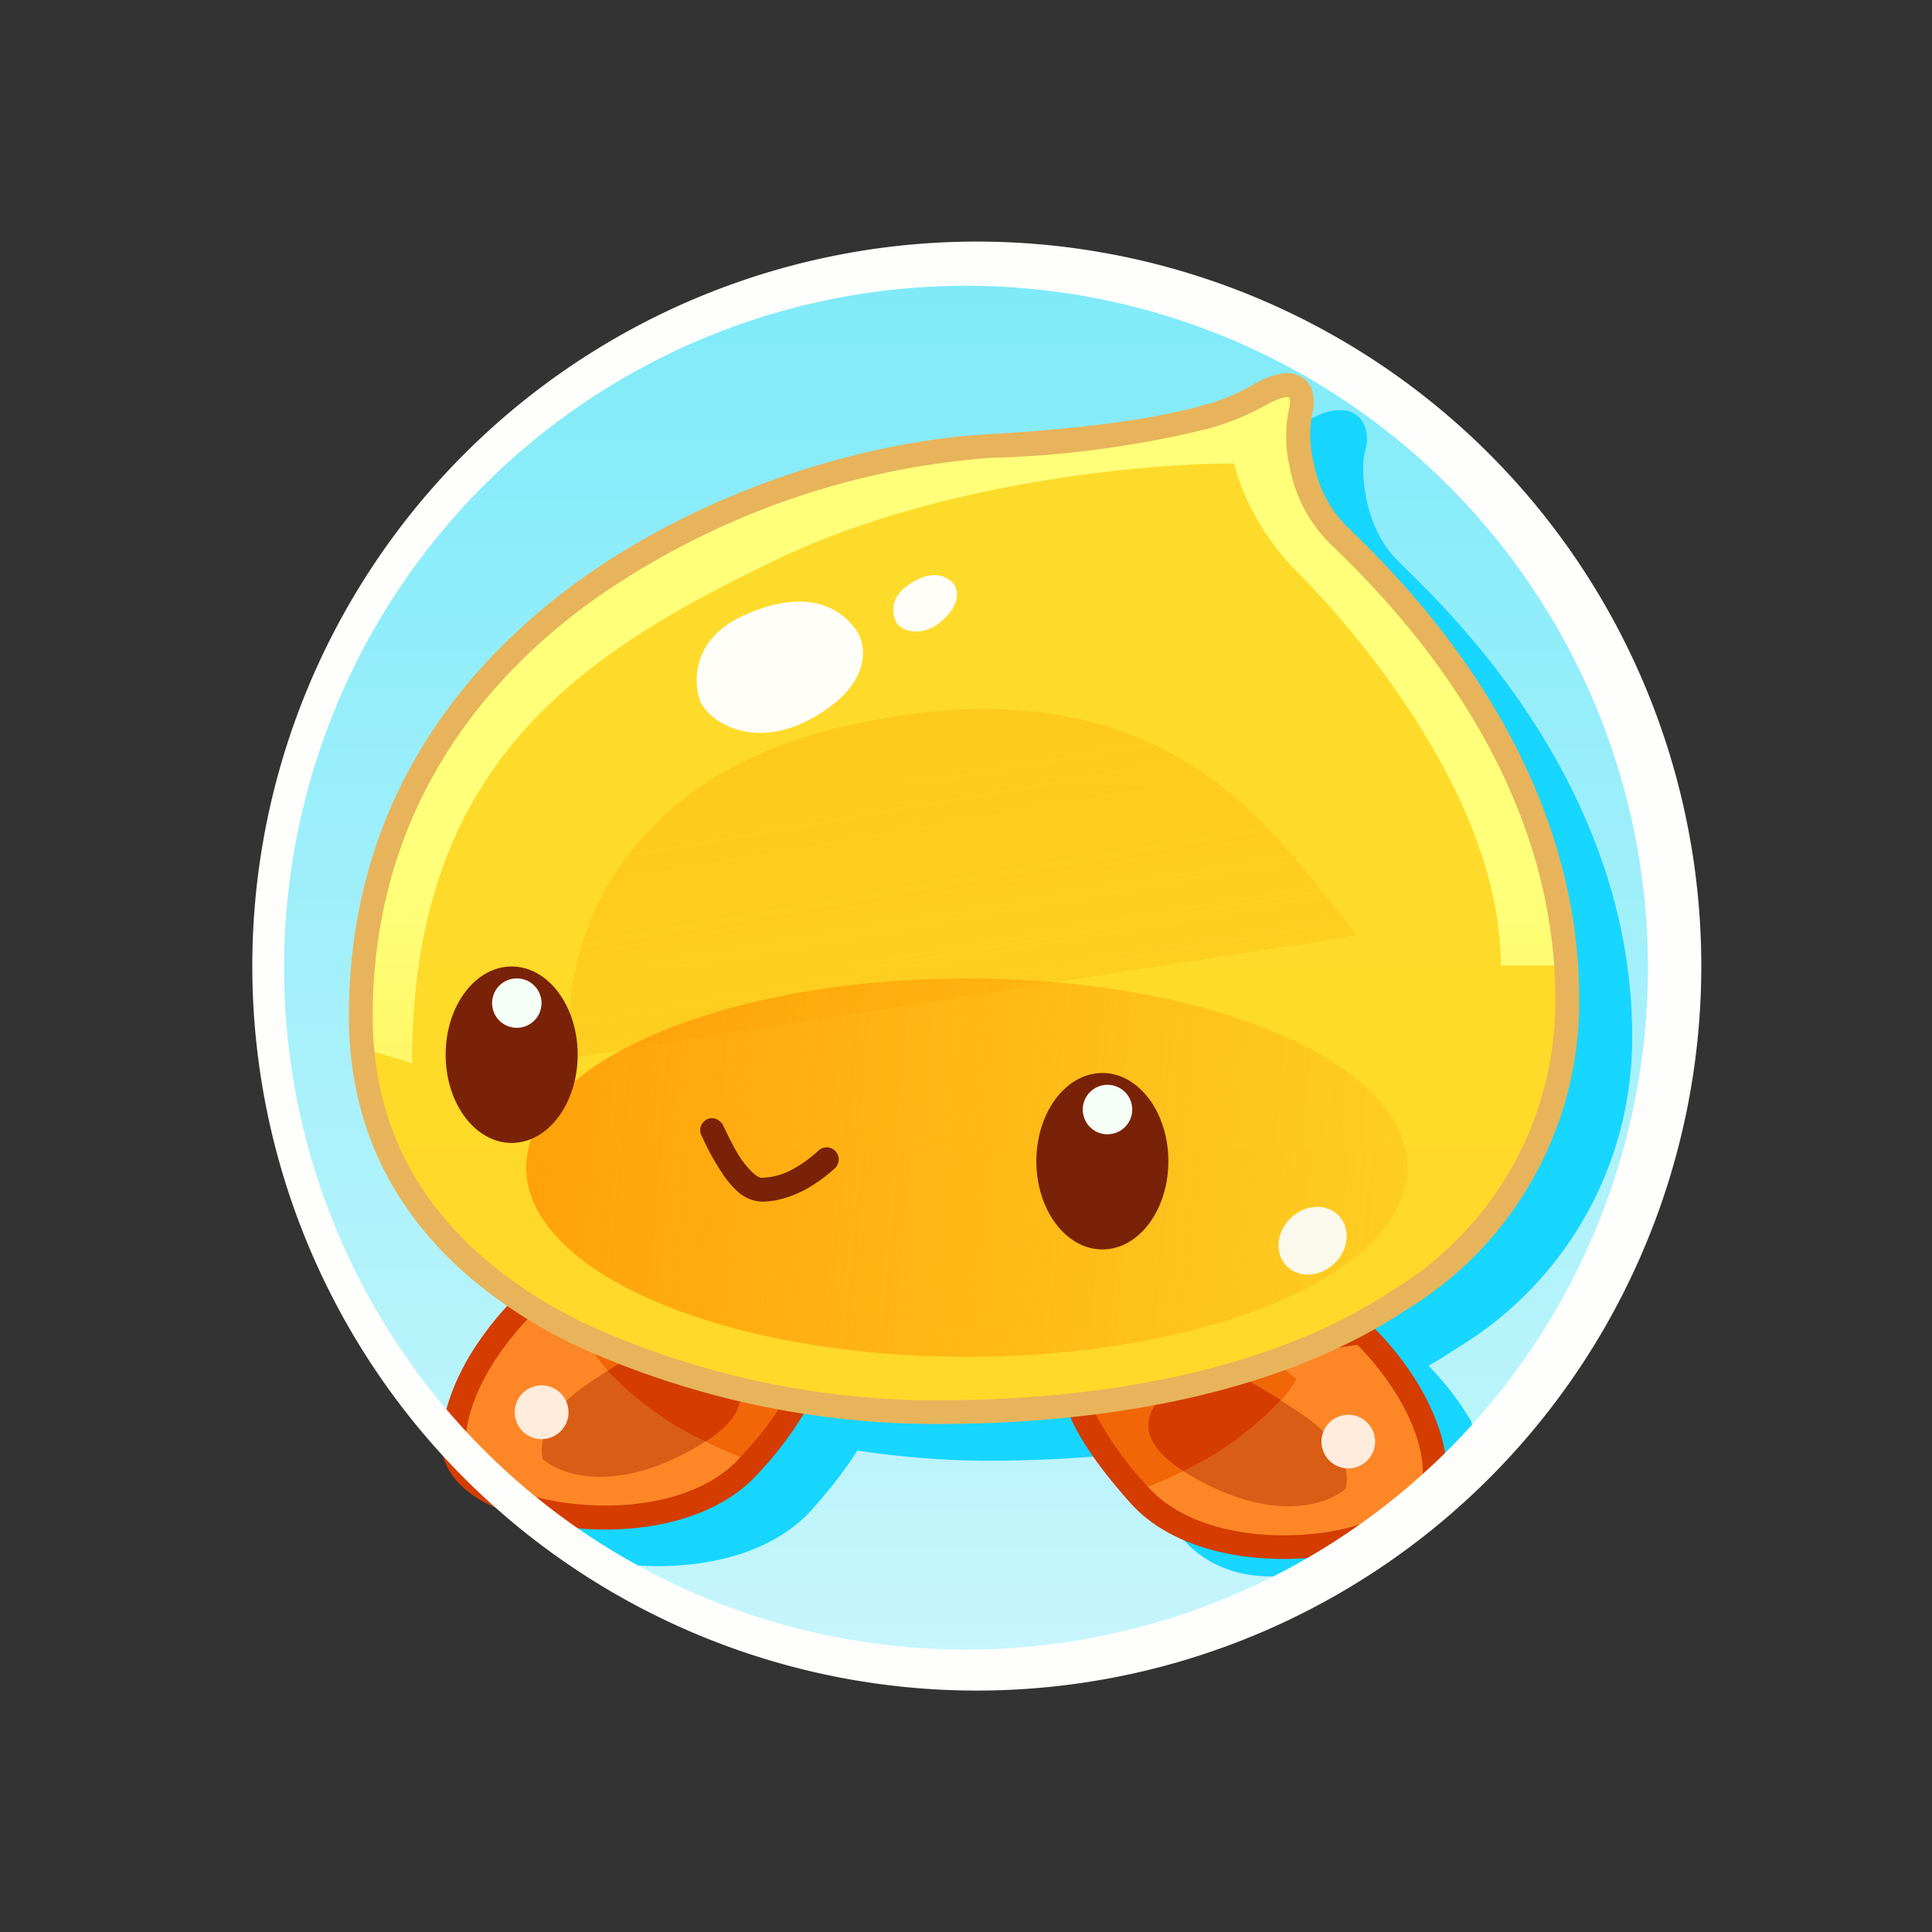 <svg xmlns="http://www.w3.org/2000/svg" width="1em" height="1em" viewBox="0 0 24 24"><rect x="0" y="0" width="24" height="24" fill="#333333" stroke="none"/><g fill="none"><path fill="url(#SVGoty6Cbrr)" d="M12 20.602a8.603 8.603 0 1 0 0-17.206a8.603 8.603 0 0 0 0 17.206"/><path fill="#17D6FF" d="M16.643 5.096c.053 0 .122.005.175.042c.127.064.206.238.138.477c-.027.09-.037.317.02.592c.054.265.176.551.387.758l.09.09c.625.608 2.822 2.763 2.822 5.812a4.49 4.49 0 0 1-2.16 3.87c-.122.08-.243.16-.37.228c.158.159.36.402.529.688c.317.97-2.404 2.785-3.579 1.467a4.4 4.4 0 0 1-.741-1.059c-.53.053-1.09.085-1.679.085c-.465 0-1.027-.037-1.625-.127c-.127.206-.312.45-.566.736c-.54.603-1.509.767-2.324.677c-.408-.042-.794-.153-1.086-.317c-.285-.16-.513-.397-.524-.7c-.01-.402.16-.804.355-1.132c.143-.238.312-.45.455-.604a4.2 4.2 0 0 1-1.97-3.6c0-2.51 1.277-4.283 2.907-5.442a10.15 10.15 0 0 1 5.04-1.79c1.414-.079 2.208-.222 2.68-.36c.343-.105.497-.19.619-.254a1 1 0 0 1 .127-.068a.6.6 0 0 1 .28-.07"/><path fill="#FD8727" d="M5.8 17.183c-.18.482-.105.879-.052 1.022c.095.386.725.646 1.747.646c1.016 0 1.959-.598 2.26-1.202c.297-.609.35-.895.318-.921c-.016-.021-2.298-.403-3.43-.593c-.37.268-.662.63-.848 1.048z"/><path fill="#D95D15" d="M7.3 17.193c-.562.37-.604.779-.557.932c.223.201.927.445 1.96-.18c1.042-.625.19-1.17-.366-1.366a10 10 0 0 0-1.038.614"/><path fill="#F16607" d="M9.374 18.168c-1.239-.45-1.874-1.123-2.017-1.409l.275-.222l2.32.646c-.186.328-.562.985-.583.985z"/><path fill="#D43C00" d="M8.93 16.892c.317.264.45.619-.165 1.016a4.1 4.1 0 0 1-1.217-.879a9 9 0 0 1 .598-.35z"/><path fill="#FFECDD" d="M6.71 17.877a.334.334 0 1 0 0-.667a.334.334 0 0 0 0 .667"/><path fill="#D43C00" d="m6.504 16.023l3.706.578l.032.068a.38.38 0 0 1 .026.244a1 1 0 0 1-.106.328a4.4 4.4 0 0 1-.74 1.059c-.535.604-1.51.768-2.32.678a3 3 0 0 1-1.09-.318c-.286-.159-.514-.397-.524-.699c-.01-.402.159-.805.354-1.133c.202-.328.44-.603.61-.752zm.096.318c-.143.143-.34.37-.503.64c-.186.308-.318.652-.313.97c.006.148.122.307.37.45c.25.137.6.243.98.28c.773.085 1.626-.08 2.065-.582c.28-.291.515-.621.699-.98a1 1 0 0 0 .08-.254z"/><path fill="#FD8727" d="M17.665 17.548c.18.487.105.884.053 1.022c-.107.387-.726.646-1.748.646c-1.021 0-1.964-.598-2.26-1.202c-.297-.609-.35-.894-.323-.921c.021-.016 2.297-.402 3.436-.593c.366.27.654.632.836 1.048z"/><path fill="#D95D15" d="M16.161 17.56c.561.37.604.778.556.931c-.222.201-.921.445-1.959-.18c-1.043-.625-.19-1.17.365-1.366c.117.053.482.244 1.038.614"/><path fill="#F16607" d="M14.091 18.533c1.234-.445 1.875-1.122 2.012-1.403l-.275-.228l-2.319.646c.185.328.561.99.582.99z"/><path fill="#D43C00" d="M14.53 17.262c-.317.26-.444.62.17 1.011a4.1 4.1 0 0 0 1.212-.879a11 11 0 0 0-.593-.35z"/><path fill="#FFECDD" d="M16.749 18.241a.333.333 0 1 1 0-.666a.333.333 0 0 1 0 .666"/><path fill="#D43C00" d="m16.96 16.389l-3.706.582l-.037.064a.4.4 0 0 0-.026.243q.016.136.106.329c.116.264.338.608.74 1.058c.535.604 1.51.768 2.325.678c.408-.043.794-.154 1.085-.318c.286-.159.514-.397.524-.699c.01-.402-.159-.804-.354-1.133a3.7 3.7 0 0 0-.604-.751zm-.1.317c.148.143.338.371.503.641c.185.307.317.651.312.969c-.005.148-.122.307-.37.45a2.7 2.7 0 0 1-.98.286c-.773.084-1.625-.085-2.065-.583a4.2 4.2 0 0 1-.693-.984a1 1 0 0 1-.085-.255z"/><path fill="url(#SVGK4eEvcqO)" d="m12.927 17.543l-2.213-.106c-2.398-.037-4.257-.98-5.278-2.176c-.604-.715-.79-1.641-.97-2.176l.281-2.356l.689-1.382l.905-1.291L7.844 6.96l2.32-1.064l1.826-.302l2.064-.228l1.42-.391l.497-.175l.175.175V5.7l.391.937L17.702 7.7l.852 1.308l.567 1.381l.392 1.631l-.127 1.52l-.832 1.593l-.99.9l-1.418.715z"/><path fill="url(#SVG7lNOmcqt)" d="M9.708 6.923c1.996-.943 4.58-1.17 5.622-1.165c.053.233.27.831.762 1.324c.61.603 2.552 2.769 2.552 4.913h.9l-.328-1.742l-1.154-1.97l-1.668-1.842l-.302-1.043l.128-.625h-.334l-.699.371l-1.678.254l-2.012.254l-1.99.508l-2.24 1.08l-1.016 1.043l-1.043 1.324l-.508 1.218L4.419 13l.699.206c0-3.738 2.102-5.098 4.59-6.284"/><path fill="url(#SVGaYyxxd3q)" d="M10.587 8.998c-3.145.678-3.643 3.044-3.5 4.146l9.768-1.525c-1.049-1.292-2.34-3.468-6.268-2.62"/><path fill="#FFFEF9" d="M11.148 7.754c-.053-.085-.117-.296.106-.466c.28-.212.465-.148.56-.069c.096.08.133.265-.1.482c-.233.212-.476.154-.566.053m-2.446.969c-.09-.233-.117-.773.519-1.07c.794-.365 1.207-.1 1.397.149c.186.243.175.725-.513 1.111c-.689.392-1.244.106-1.403-.19"/><path fill="url(#SVGM3moUgPh)" d="M12.01 16.855c3.024 0 5.475-1.052 5.475-2.35s-2.45-2.35-5.474-2.35s-5.474 1.052-5.474 2.35s2.45 2.35 5.474 2.35"/><path fill="#792207" d="M6.356 14.198c.453 0 .82-.491.82-1.096s-.367-1.096-.82-1.096s-.82.49-.82 1.096c0 .605.367 1.096.82 1.096"/><path fill="#F6FEF8" d="M6.42 12.768a.307.307 0 1 0 0-.614a.307.307 0 0 0 0 .614"/><path fill="#792207" d="M13.694 15.521c.453 0 .82-.49.82-1.096c0-.605-.367-1.096-.82-1.096s-.82.49-.82 1.096c0 .605.367 1.096.82 1.096"/><path fill="#F6FEF8" d="M13.758 14.09a.307.307 0 1 0 0-.614a.307.307 0 0 0 0 .615"/><path fill="#792207" d="M8.781 13.905c.074-.037.159 0 .201.07l.005.015c.053.106.128.27.223.413q.081.11.153.175c.048.042.08.053.1.053a.85.85 0 0 0 .393-.111c.127-.07.233-.154.307-.223a.15.15 0 0 1 .106-.044a.15.15 0 0 1 .106.256c-.096.09-.228.19-.382.275c-.159.08-.338.143-.53.143a.47.47 0 0 1-.296-.122a1.2 1.2 0 0 1-.2-.238a3 3 0 0 1-.244-.445l-.01-.02c-.038-.075 0-.16.068-.197"/><path fill="#FBF9EB" d="M15.981 15.725c.15.156.417.143.596-.03c.18-.172.203-.438.053-.594s-.417-.143-.596.03c-.18.172-.203.438-.053.594"/><path fill="#E7B45B" fill-rule="evenodd" d="M15.986 4.932a.5.5 0 0 0-.164.053c-.021 0-.042.02-.08.037c-.11.063-.317.18-.704.296c-.898.223-1.817.347-2.742.37A9.86 9.86 0 0 0 7.41 7.426c-1.567 1.112-2.78 2.806-2.78 5.2c0 1.884 1.138 3.07 2.594 3.795a10.5 10.5 0 0 0 4.394.974c2.42 0 4.352-.492 5.67-1.36a4.19 4.19 0 0 0 2.033-3.622c0-2.922-2.117-4.992-2.742-5.606a1.8 1.8 0 0 1-.556-.995a1.7 1.7 0 0 1-.01-.736c.02-.08.01-.117.005-.127v-.011l.01.01l-.047-.026l.021.01h.005zm.17-.254a.3.3 0 0 0-.175-.043a.8.8 0 0 0-.28.074l-.128.064a2.4 2.4 0 0 1-.62.26c-.465.132-1.265.28-2.673.36c-1.44.079-3.42.635-5.045 1.789c-1.625 1.16-2.901 2.927-2.901 5.442c0 2.033 1.239 3.304 2.753 4.06a10.8 10.8 0 0 0 4.526 1.006c2.462 0 4.458-.497 5.84-1.408a4.48 4.48 0 0 0 2.165-3.87c0-3.05-2.202-5.204-2.827-5.813l-.09-.09a1.5 1.5 0 0 1-.381-.757a1.45 1.45 0 0 1-.022-.598c.064-.233-.01-.413-.142-.476" clip-rule="evenodd"/><path fill="#FEFEFC" fill-rule="evenodd" d="M12 21a9 9 0 1 0 0-17.998A9 9 0 0 0 12 21m0-.508A8.47 8.47 0 1 0 12 3.55a8.47 8.47 0 0 0 0 16.942" clip-rule="evenodd"/><defs><linearGradient id="SVGoty6Cbrr" x1="12" x2="12" y1="3.005" y2="20.999" gradientUnits="userSpaceOnUse"><stop stop-color="#7DEAF9"/><stop offset="1" stop-color="#C9F6FC"/></linearGradient><linearGradient id="SVGK4eEvcqO" x1="12" x2="12" y1="3" y2="21" gradientUnits="userSpaceOnUse"><stop stop-color="#FDDC2A"/><stop offset="1" stop-color="#FFD829"/></linearGradient><linearGradient id="SVG7lNOmcqt" x1="12.003" x2="12.003" y1="11.079" y2="21" gradientUnits="userSpaceOnUse"><stop stop-color="#FFFF79"/><stop offset=".94" stop-color="#FFFF79" stop-opacity="0"/></linearGradient><linearGradient id="SVGaYyxxd3q" x1="11.392" x2="14.398" y1="3" y2="20.589" gradientUnits="userSpaceOnUse"><stop stop-color="#FCC216"/><stop offset="1" stop-color="#FCC216" stop-opacity="0"/></linearGradient><linearGradient id="SVGM3moUgPh" x1="3.627" x2="20.639" y1="10.582" y2="12.211" gradientUnits="userSpaceOnUse"><stop stop-color="#FF9503"/><stop offset="1" stop-color="#FF9503" stop-opacity="0"/></linearGradient></defs></g></svg>